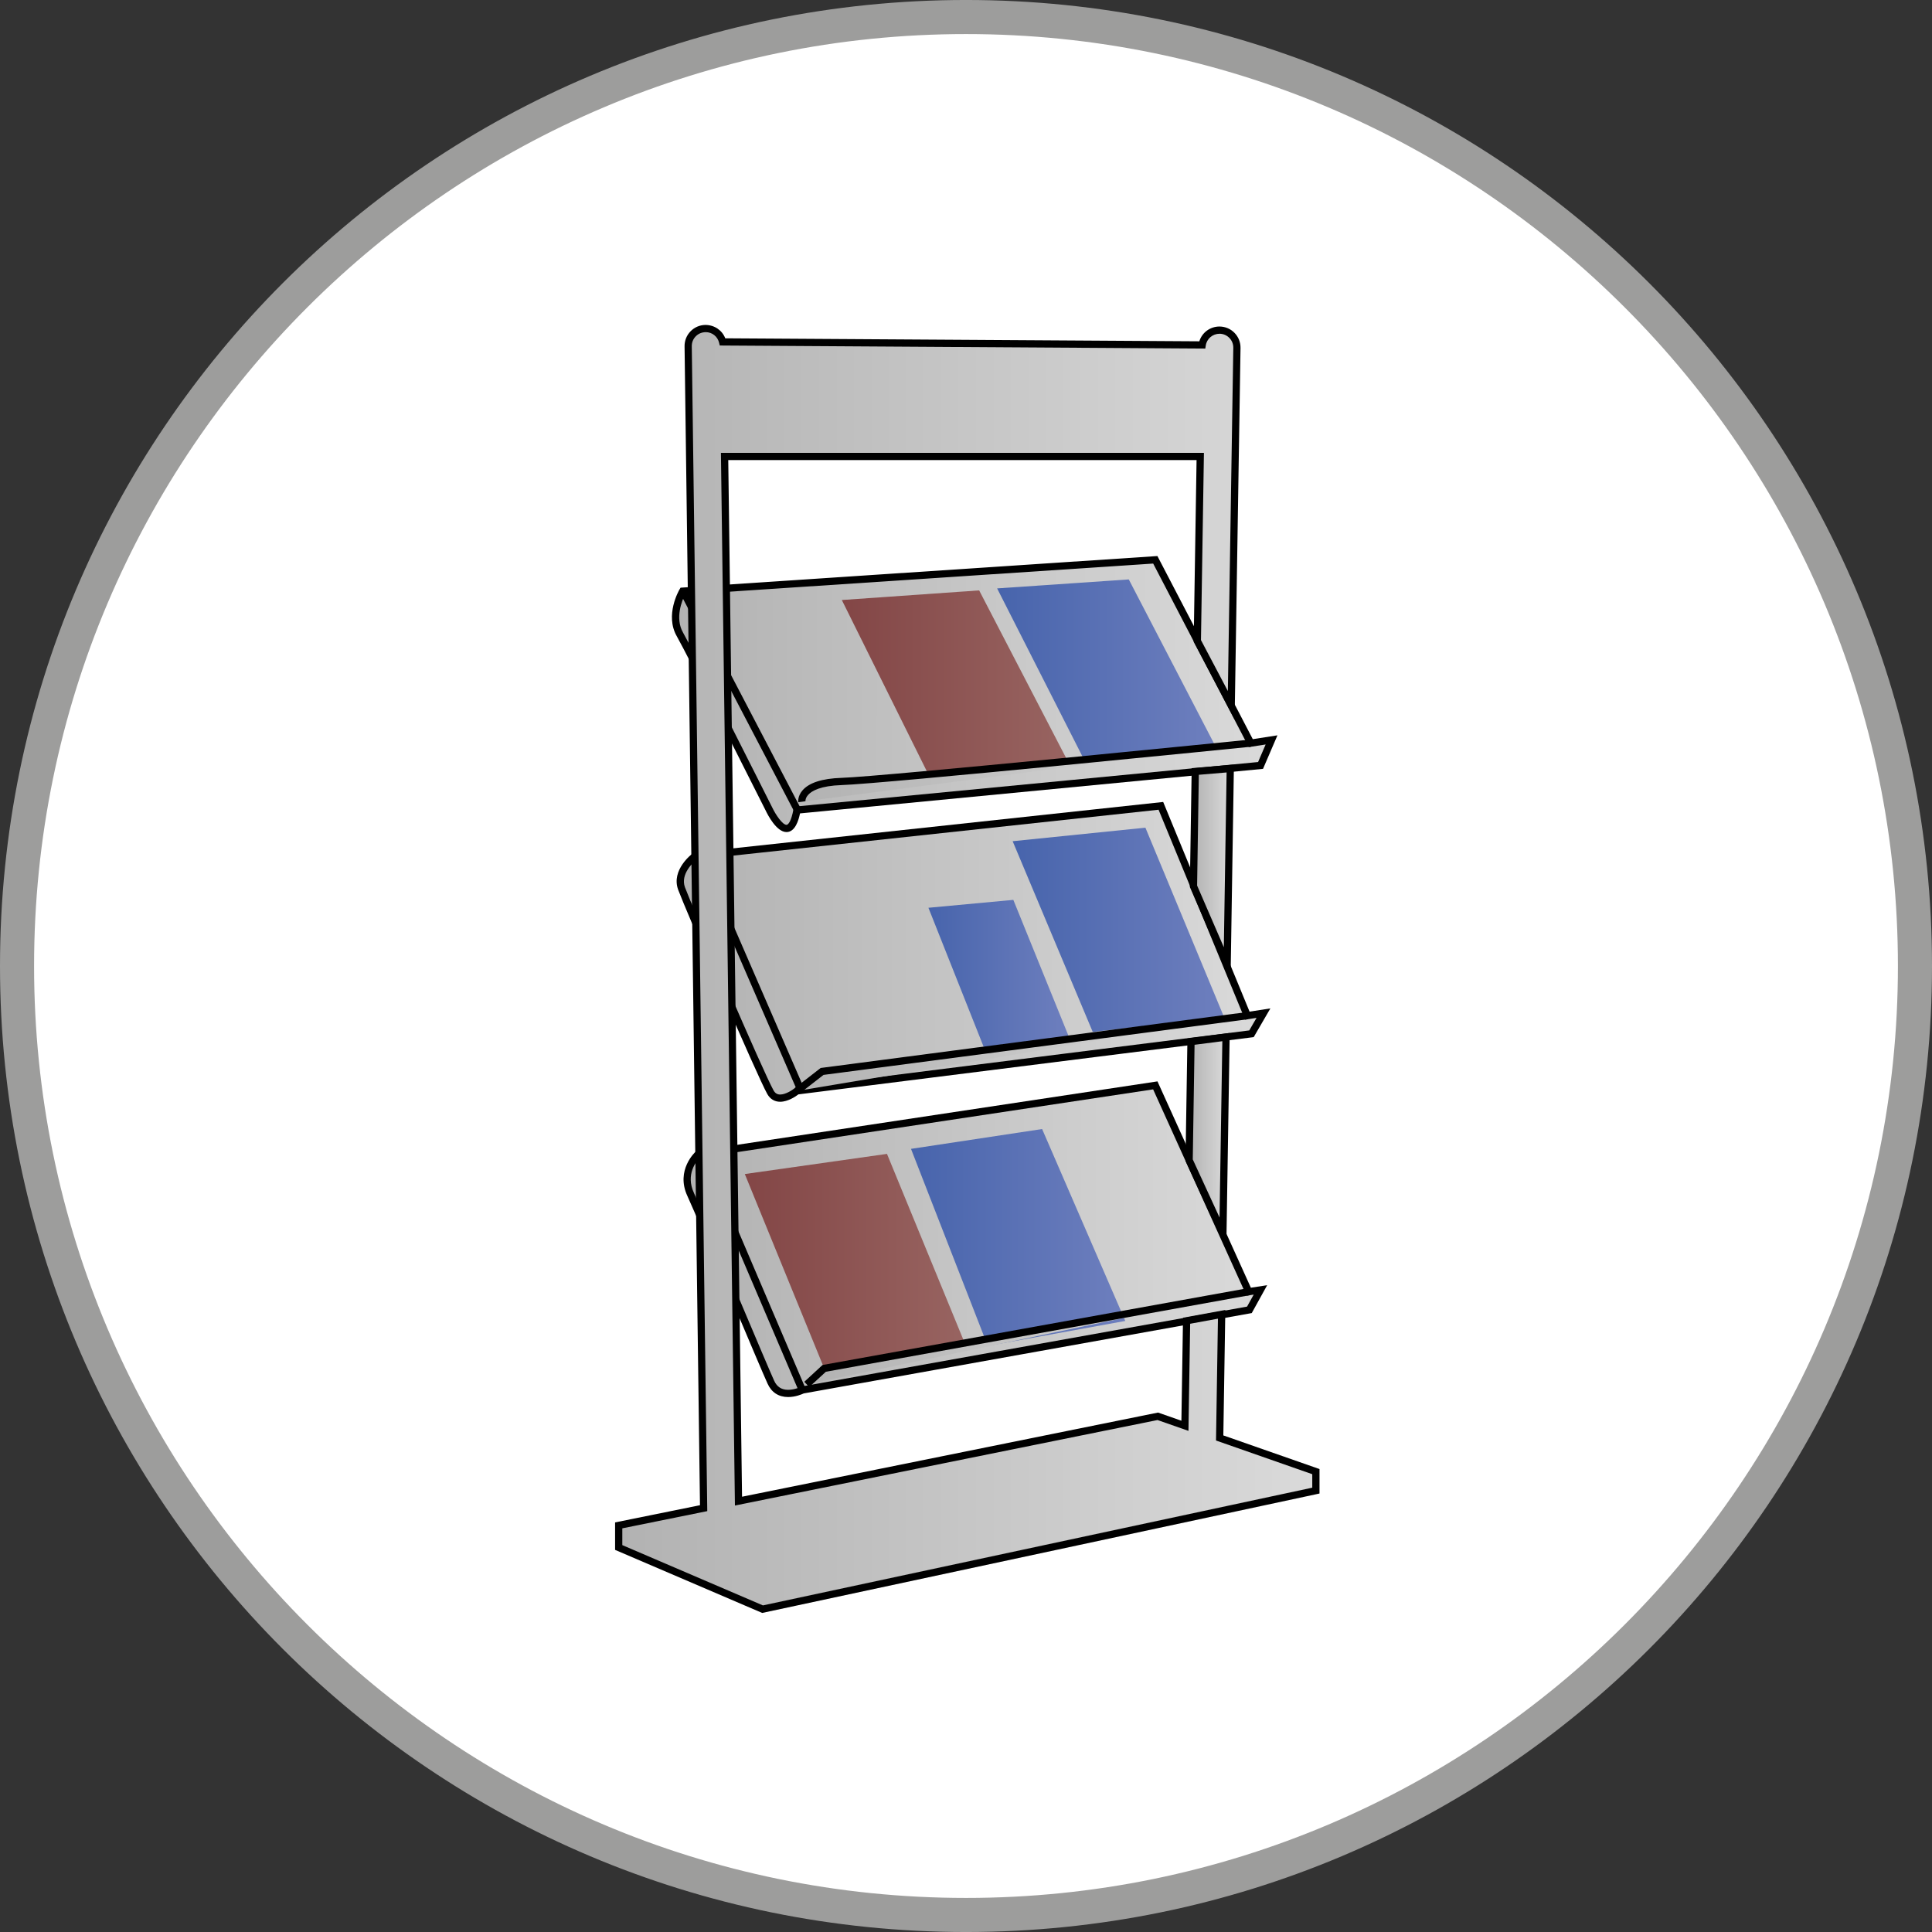 <?xml version="1.0" encoding="utf-8"?>
<!-- Generator: Adobe Illustrator 16.0.3, SVG Export Plug-In . SVG Version: 6.00 Build 0)  -->
<!DOCTYPE svg PUBLIC "-//W3C//DTD SVG 1.1//EN" "http://www.w3.org/Graphics/SVG/1.1/DTD/svg11.dtd">
<svg version="1.1" id="Ebene_1" xmlns="http://www.w3.org/2000/svg" xmlns:xlink="http://www.w3.org/1999/xlink" x="0px" y="0px"
	 width="170.079px" height="170.079px" viewBox="0 0 170.079 170.079" enable-background="new 0 0 170.079 170.079"
	 xml:space="preserve">
<rect x="0" y="0" width="170.079" height="170.079" fill="#333333" stroke="none"/>
<g>
	<path fill="#FFFFFF" d="M85.04,168.579c-46.064,0-83.54-37.476-83.54-83.54c0-46.064,37.476-83.541,83.54-83.541
		c46.063,0,83.539,37.477,83.539,83.541C168.579,131.104,131.104,168.579,85.04,168.579z"/>
	<path fill="#9D9D9C" d="M85.04,2.999c45.236,0,82.039,36.803,82.039,82.041c0,45.237-36.803,82.04-82.039,82.04
		C39.803,167.079,3,130.276,3,85.04C3,39.802,39.803,2.999,85.04,2.999 M85.04-0.001C38.073-0.001,0,38.072,0,85.04
		c0,46.965,38.073,85.04,85.04,85.04c46.965,0,85.039-38.074,85.039-85.04C170.079,38.072,132.005-0.001,85.04-0.001L85.04-0.001z"
		/>
</g>
<g>
	<g>
		<linearGradient id="SVGID_1_" gradientUnits="userSpaceOnUse" x1="60.489" y1="109.107" x2="110.959" y2="109.107">
			<stop  offset="0" style="stop-color:#B2B2B2"/>
			<stop  offset="1" style="stop-color:#DADADA"/>
			<stop  offset="1" style="stop-color:#878787"/>
		</linearGradient>
		<path fill="url(#SVGID_1_)" d="M60.798,105.147c-0.969-2.094,0.652-3.523,0.652-3.523l40.254-6.076l8.222,18.166l1.033-0.16
			l-0.971,1.756l-39.335,7.055c0,0-2.018,1.021-2.793-0.686C67.083,119.972,61.769,107.245,60.798,105.147z"/>
		<path d="M69.385,122.985c-0.838,0-1.465-0.406-1.813-1.176c-0.352-0.77-1.634-3.803-2.992-7.014
			c-1.658-3.92-3.538-8.363-4.07-9.514c-1.056-2.283,0.713-3.881,0.73-3.898l0.07-0.061l0.094-0.014l40.491-6.111l8.222,18.164
			l1.434-0.221l-1.356,2.453l-0.149,0.027l-39.292,7.047C70.59,122.745,70.021,122.985,69.385,122.985z M61.598,101.923
			c-0.272,0.277-1.271,1.451-0.511,3.092c0.537,1.16,2.418,5.607,4.078,9.533c1.356,3.207,2.638,6.236,2.985,6.998
			c0.245,0.541,0.648,0.803,1.234,0.803c0.587,0,1.12-0.266,1.125-0.268l0.088-0.029l39.186-7.029l0.584-1.057l-0.631,0.1
			l-8.223-18.166L61.598,101.923z"/>
	</g>
	<linearGradient id="SVGID_2_" gradientUnits="userSpaceOnUse" x1="65.568" y1="111.02" x2="85.019" y2="111.02">
		<stop  offset="0" style="stop-color:#834646"/>
		<stop  offset="1" style="stop-color:#986461"/>
	</linearGradient>
	<polyline fill="url(#SVGID_2_)" points="66.946,106.728 65.568,103.354 78.083,101.579 85.019,118.458 72.556,120.462 
		66.946,106.728 	"/>
	<linearGradient id="SVGID_3_" gradientUnits="userSpaceOnUse" x1="80.198" y1="108.936" x2="99.061" y2="108.936">
		<stop  offset="0" style="stop-color:#4764AC"/>
		<stop  offset="1" style="stop-color:#6E7FBE"/>
	</linearGradient>
	<polygon fill="url(#SVGID_3_)" points="91.74,99.392 99.062,116.286 86.955,118.481 80.198,101.138 	"/>
	<g>
		<linearGradient id="SVGID_4_" gradientUnits="userSpaceOnUse" x1="59.887" y1="83.808" x2="111.226" y2="83.808">
			<stop  offset="0" style="stop-color:#B2B2B2"/>
			<stop  offset="1" style="stop-color:#DADADA"/>
			<stop  offset="1" style="stop-color:#878787"/>
		</linearGradient>
		<path fill="url(#SVGID_4_)" d="M60,78.221c-0.57-1.559,1.195-2.857,1.195-2.857l41-4.42l7.609,18.47l1.421-0.223l-1.054,1.816
			l-40.01,5.031c0,0-1.644,1.352-2.341,0.109C66.928,94.56,60.571,79.779,60,78.221z"/>
		<path d="M68.681,96.991c-0.491,0-0.884-0.238-1.137-0.686c-0.886-1.576-7.254-16.373-7.843-17.976
			c-0.645-1.762,1.226-3.164,1.306-3.223l0.069-0.051l0.085-0.01l41.237-4.446l7.604,18.458l1.833-0.285l-1.468,2.527l-0.156,0.021
			l-39.924,5.02C70.061,96.515,69.364,96.991,68.681,96.991z M61.321,75.67c-0.289,0.237-1.446,1.283-1.022,2.441
			c0.586,1.597,6.919,16.317,7.799,17.88c0.14,0.25,0.324,0.363,0.583,0.363c0.489,0,1.089-0.404,1.279-0.561l0.07-0.059
			l0.092-0.012l39.854-5.012l0.641-1.104l-1.011,0.156l-7.614-18.48L61.321,75.67z"/>
	</g>
	<linearGradient id="SVGID_5_" gradientUnits="userSpaceOnUse" x1="89.145" y1="81.852" x2="107.757" y2="81.852">
		<stop  offset="0" style="stop-color:#4764AC"/>
		<stop  offset="1" style="stop-color:#6E7FBE"/>
	</linearGradient>
	<polygon fill="url(#SVGID_5_)" points="89.146,74.054 96.196,90.841 107.757,89.542 100.833,72.862 	"/>
	<g>
		<linearGradient id="SVGID_6_" gradientUnits="userSpaceOnUse" x1="61.695" y1="85.763" x2="70.407" y2="85.763">
			<stop  offset="0" style="stop-color:#B2B2B2"/>
			<stop  offset="1" style="stop-color:#DADADA"/>
			<stop  offset="1" style="stop-color:#878787"/>
		</linearGradient>
		<line fill="url(#SVGID_6_)" x1="61.695" y1="75.729" x2="70.407" y2="95.796"/>
		<rect x="55.113" y="85.444" transform="matrix(0.398 0.917 -0.917 0.398 118.415 -8.979)" width="21.876" height="0.637"/>
	</g>
	<g>
		<linearGradient id="SVGID_7_" gradientUnits="userSpaceOnUse" x1="61.879" y1="112.086" x2="70.653" y2="112.086">
			<stop  offset="0" style="stop-color:#B2B2B2"/>
			<stop  offset="1" style="stop-color:#DADADA"/>
			<stop  offset="1" style="stop-color:#878787"/>
		</linearGradient>
		<line fill="url(#SVGID_7_)" x1="61.879" y1="101.808" x2="70.653" y2="122.364"/>
		<rect x="55.091" y="111.766" transform="matrix(0.393 0.92 -0.92 0.393 143.335 7.133)" width="22.351" height="0.638"/>
	</g>
	<g>
		<linearGradient id="SVGID_8_" gradientUnits="userSpaceOnUse" x1="59.473" y1="61.105" x2="111.938" y2="61.105">
			<stop  offset="0" style="stop-color:#B2B2B2"/>
			<stop  offset="1" style="stop-color:#DADADA"/>
			<stop  offset="1" style="stop-color:#878787"/>
		</linearGradient>
		<path fill="url(#SVGID_8_)" d="M60.1,52.042c0,0-1.229,2.087-0.246,3.805c0.981,1.718,7.854,15.402,7.854,15.402
			s1.779,3.743,2.454,0.062l40.808-3.927l0.968-2.248l-1.827,0.285l-8.406-16.14L60.1,52.042z"/>
		<path d="M69.237,73.249L69.237,73.249c-0.886,0-1.669-1.552-1.816-1.863c-0.066-0.13-6.877-13.69-7.844-15.381
			c-1.062-1.856,0.194-4.032,0.248-4.124l0.086-0.145l41.979-2.786l8.396,16.121l2.171-0.338l-1.27,2.951l-40.759,3.922
			C70.307,72.192,70.008,73.249,69.237,73.249z M60.298,52.348c-0.237,0.479-0.906,2.051-0.168,3.341
			c0.975,1.706,7.582,14.858,7.862,15.417c0.303,0.635,0.9,1.506,1.245,1.506l0,0c0.168,0,0.428-0.356,0.611-1.359l0.043-0.237
			l40.861-3.932l0.666-1.546l-1.485,0.232l-8.416-16.158L60.298,52.348z"/>
	</g>
	<g>
		<linearGradient id="SVGID_9_" gradientUnits="userSpaceOnUse" x1="60.1" y1="61.676" x2="70.162" y2="61.676">
			<stop  offset="0" style="stop-color:#B2B2B2"/>
			<stop  offset="1" style="stop-color:#DADADA"/>
			<stop  offset="1" style="stop-color:#878787"/>
		</linearGradient>
		<line fill="url(#SVGID_9_)" x1="60.1" y1="52.042" x2="70.162" y2="71.311"/>
		<rect x="54.262" y="61.358" transform="matrix(0.463 0.886 -0.886 0.463 89.652 -24.606)" width="21.738" height="0.637"/>
	</g>
	<linearGradient id="SVGID_10_" gradientUnits="userSpaceOnUse" x1="74.108" y1="60.024" x2="93.995" y2="60.024">
		<stop  offset="0" style="stop-color:#834646"/>
		<stop  offset="1" style="stop-color:#986461"/>
	</linearGradient>
	<polygon fill="url(#SVGID_10_)" points="74.108,52.821 81.679,68.075 93.995,67.002 86.198,51.974 	"/>
	<linearGradient id="SVGID_11_" gradientUnits="userSpaceOnUse" x1="87.78" y1="58.867" x2="107.005" y2="58.867">
		<stop  offset="0" style="stop-color:#4764AC"/>
		<stop  offset="1" style="stop-color:#6E7FBE"/>
	</linearGradient>
	<polygon fill="url(#SVGID_11_)" points="87.78,51.799 95.357,66.726 107.005,65.708 99.37,51.008 	"/>
	<linearGradient id="SVGID_12_" gradientUnits="userSpaceOnUse" x1="81.732" y1="85.693" x2="94.073" y2="85.693">
		<stop  offset="0" style="stop-color:#4764AC"/>
		<stop  offset="1" style="stop-color:#6E7FBE"/>
	</linearGradient>
	<polygon fill="url(#SVGID_12_)" points="89.206,79.218 94.073,91.214 86.599,92.169 81.732,79.914 	"/>
	<g>
		<g>
			<linearGradient id="SVGID_13_" gradientUnits="userSpaceOnUse" x1="54.466" y1="85.291" x2="115.841" y2="85.291">
				<stop  offset="0" style="stop-color:#B2B2B2"/>
				<stop  offset="1" style="stop-color:#DADADA"/>
				<stop  offset="1" style="stop-color:#878787"/>
			</linearGradient>
			<path fill="url(#SVGID_13_)" d="M107.371,126.587l0.173-10.885l-3.085,0.566l-0.146,9.246l-2.39-0.836l-36.911,7.469
				l-1.225-91.962h41.875l-0.258,16.24l2.986,5.659l0.498-31.458c0.014-0.85-0.665-1.55-1.514-1.563
				c-0.78-0.008-1.428,0.556-1.543,1.304l-42.219-0.267c-0.165-0.685-0.784-1.194-1.515-1.176c-0.849,0.011-1.528,0.709-1.517,1.559
				l1.36,102.287l-7.477,1.514v1.949l12.664,5.428l48.711-10.438v-1.672L107.371,126.587z"/>
			<path d="M67.098,141.991l-12.95-5.551v-2.418l7.473-1.514L60.264,30.486c-0.006-0.496,0.18-0.965,0.526-1.32
				c0.346-0.356,0.81-0.555,1.305-0.561h0.001c0.803,0,1.478,0.474,1.751,1.177l41.733,0.264c0.238-0.769,0.947-1.302,1.779-1.302
				c0.517,0.007,0.979,0.208,1.324,0.565c0.346,0.356,0.53,0.825,0.523,1.321l-0.519,32.7l-3.604-6.829l0.254-15.998H64.11
				l1.214,91.258l36.621-7.41l2.057,0.719l0.143-9.066l3.724-0.684l-0.175,11.043l8.466,2.961v2.154l-0.251,0.055L67.098,141.991z
				 M54.784,136.021l12.378,5.307l48.36-10.363v-1.188l-8.473-2.965l0.17-10.727l-2.446,0.449l-0.15,9.428l-2.723-0.953
				l-37.202,7.527l-1.233-92.669h42.52l-0.261,16.481l2.368,4.488l0.479-30.217c0.005-0.326-0.116-0.634-0.344-0.868
				c-0.227-0.234-0.531-0.366-0.856-0.371c-0.621,0-1.131,0.435-1.224,1.034l-0.042,0.271l-42.742-0.27l-0.059-0.242
				c-0.132-0.549-0.612-0.933-1.168-0.933c-0.358,0.004-0.662,0.135-0.89,0.369c-0.228,0.234-0.351,0.542-0.347,0.868l1.364,102.551
				l-7.479,1.514V136.021z"/>
		</g>
		<g>
			<linearGradient id="SVGID_14_" gradientUnits="userSpaceOnUse" x1="105.064" y1="76.263" x2="108.304" y2="76.263">
				<stop  offset="0" style="stop-color:#B2B2B2"/>
				<stop  offset="1" style="stop-color:#DADADA"/>
				<stop  offset="1" style="stop-color:#878787"/>
			</linearGradient>
			<polygon fill="url(#SVGID_14_)" points="108.304,67.654 105.222,67.914 105.064,78.019 108.031,84.871 			"/>
			<path d="M108.326,86.353l-3.581-8.271l0.163-10.461l3.718-0.313L108.326,86.353z M105.384,77.955l2.353,5.435l0.244-15.389
				l-2.445,0.205L105.384,77.955z"/>
		</g>
		<g>
			<linearGradient id="SVGID_15_" gradientUnits="userSpaceOnUse" x1="104.683" y1="99.942" x2="107.93" y2="99.942">
				<stop  offset="0" style="stop-color:#B2B2B2"/>
				<stop  offset="1" style="stop-color:#DADADA"/>
				<stop  offset="1" style="stop-color:#878787"/>
			</linearGradient>
			<polygon fill="url(#SVGID_15_)" points="104.683,102.132 107.656,108.585 107.93,91.3 104.847,91.694 			"/>
			<path d="M107.952,109.987l-3.589-7.787l0.17-10.785l3.721-0.479L107.952,109.987z M105.002,102.065l2.358,5.117l0.245-15.521
				l-2.445,0.314L105.002,102.065z"/>
		</g>
	</g>
	<g>
		<linearGradient id="SVGID_16_" gradientUnits="userSpaceOnUse" x1="71.022" y1="117.794" x2="109.926" y2="117.794">
			<stop  offset="0" style="stop-color:#B2B2B2"/>
			<stop  offset="1" style="stop-color:#DADADA"/>
			<stop  offset="1" style="stop-color:#878787"/>
		</linearGradient>
		<polyline fill="url(#SVGID_16_)" points="71.021,121.874 72.556,120.462 109.926,113.714 		"/>
		<polygon points="71.237,122.108 70.806,121.642 72.408,120.165 72.5,120.149 109.87,113.399 109.982,114.026 72.704,120.759 		"/>
	</g>
	<g>
		<linearGradient id="SVGID_17_" gradientUnits="userSpaceOnUse" x1="70.162" y1="92.726" x2="109.805" y2="92.726">
			<stop  offset="0" style="stop-color:#B2B2B2"/>
			<stop  offset="1" style="stop-color:#DADADA"/>
			<stop  offset="1" style="stop-color:#878787"/>
		</linearGradient>
		<polyline fill="url(#SVGID_17_)" points="70.162,96.038 72.371,94.321 109.805,89.413 		"/>
		<polygon points="70.356,96.29 69.967,95.788 72.244,94.017 109.764,89.097 109.846,89.728 72.498,94.626 		"/>
	</g>
	<g>
		<linearGradient id="SVGID_18_" gradientUnits="userSpaceOnUse" x1="70.588" y1="67.997" x2="110.11" y2="67.997">
			<stop  offset="0" style="stop-color:#B2B2B2"/>
			<stop  offset="1" style="stop-color:#DADADA"/>
			<stop  offset="1" style="stop-color:#878787"/>
		</linearGradient>
		<path fill="url(#SVGID_18_)" d="M70.592,70.574c0,0-0.245-1.656,3.498-1.779c3.743-0.123,36.021-3.374,36.021-3.374"/>
		<path d="M70.276,70.621c-0.007-0.052-0.063-0.524,0.353-1.022c0.574-0.688,1.734-1.066,3.45-1.122
			c3.69-0.121,35.677-3.34,35.999-3.373l0.064,0.632c-0.323,0.033-32.332,3.254-36.043,3.376c-1.873,0.061-2.646,0.509-2.965,0.872
			c-0.251,0.287-0.229,0.539-0.228,0.549L70.276,70.621z"/>
	</g>
</g>
</svg>
